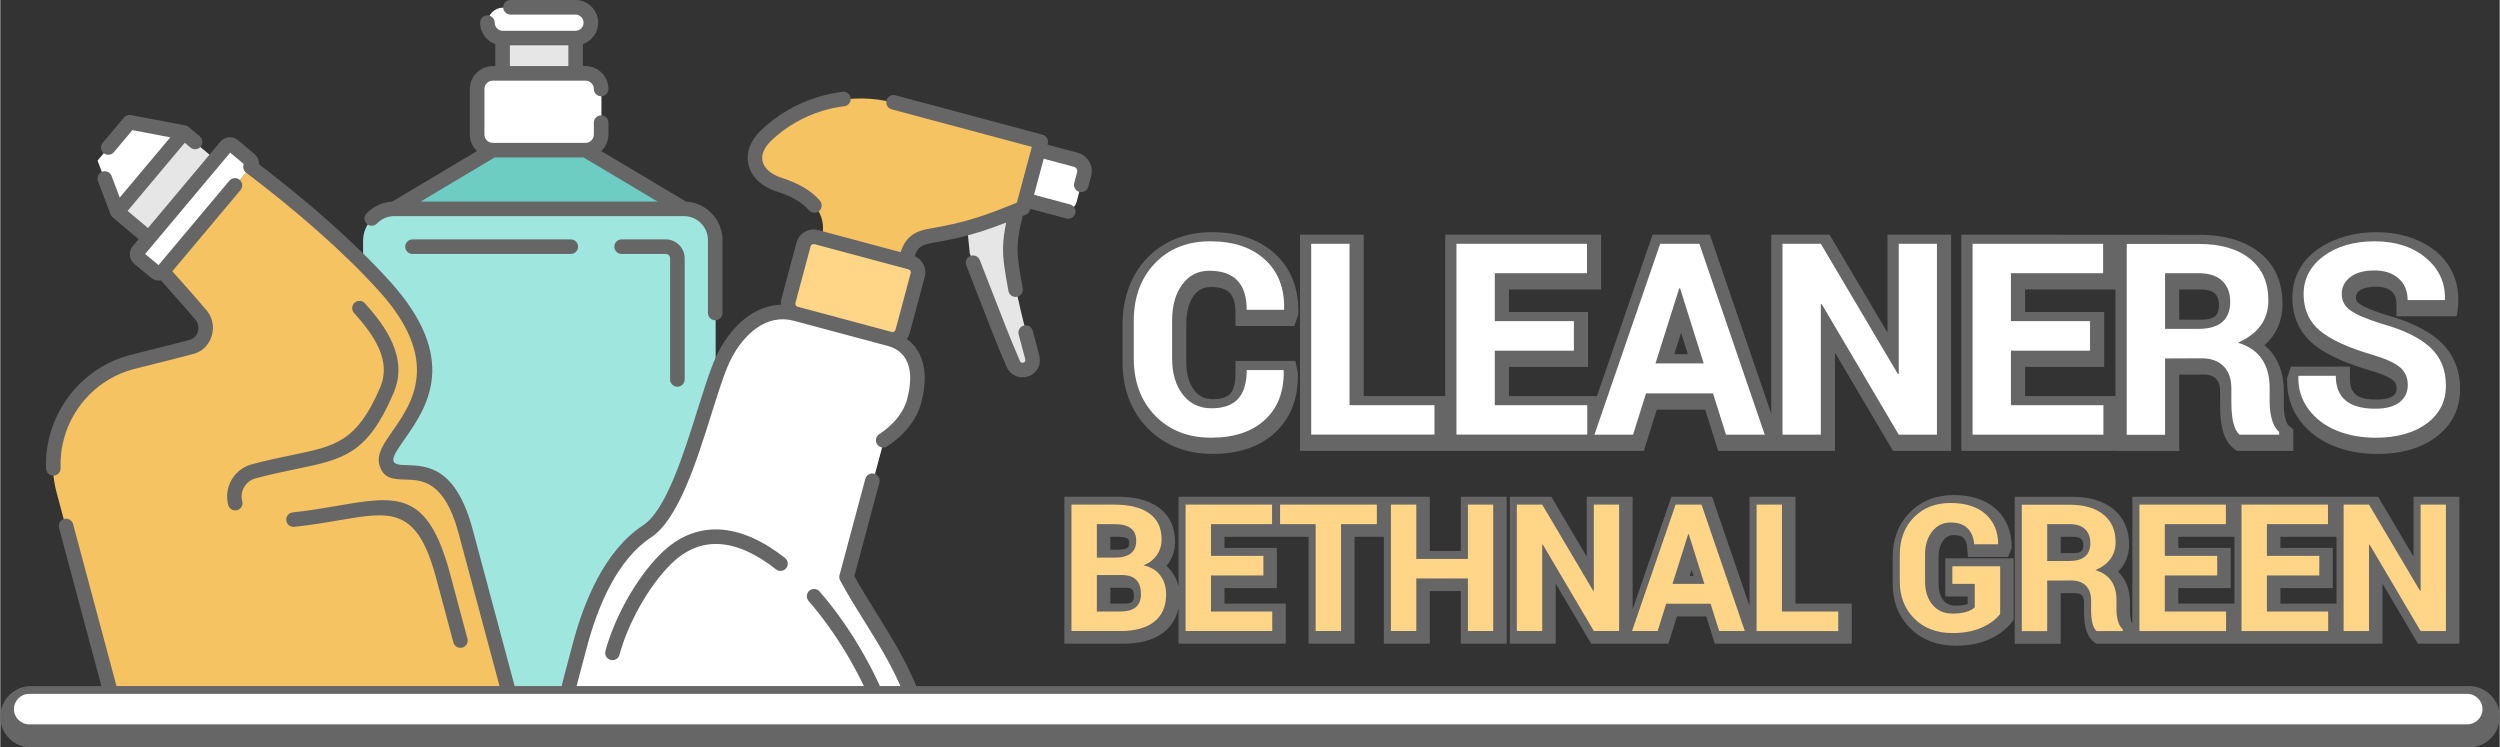 <?xml version="1.0" encoding="UTF-8"?>
<!DOCTYPE svg PUBLIC "-//W3C//DTD SVG 1.1//EN" "http://www.w3.org/Graphics/SVG/1.1/DTD/svg11.dtd">
<!-- Creator: CorelDRAW 2018 (64-Bit) -->
<svg xmlns="http://www.w3.org/2000/svg" xml:space="preserve" width="291px" height="87px" version="1.1" style="shape-rendering:geometricPrecision; text-rendering:geometricPrecision; image-rendering:optimizeQuality; fill-rule:evenodd; clip-rule:evenodd"
viewBox="0 0 33039.4 9880.2"
 xmlns:xlink="http://www.w3.org/1999/xlink">
 <rect x="0" y="0" width="33039.4" height="9880.2" fill="#333333" stroke="none"/>
 <defs>
  <style type="text/css">
   <![CDATA[
    .fil0 {fill:#666666}
    .fil6 {fill:#6ECDC2}
    .fil5 {fill:#9FE6DE}
    .fil4 {fill:#E6E6E6}
    .fil7 {fill:#F6C362}
    .fil8 {fill:#FFD587}
    .fil3 {fill:white}
    .fil9 {fill:#666666;fill-rule:nonzero}
    .fil2 {fill:#FFD587;fill-rule:nonzero}
    .fil1 {fill:white;fill-rule:nonzero}
   ]]>
  </style>
 </defs>
 <g id="Layer_x0020_1">
  <g id="_2809857887136">
   <path class="fil0" d="M27960.8 5960.1l-2037.6 0 0 -2858.4c1054.9,0 2105.5,2 3159.3,2 580.3,0 1086.1,274.6 1086.1,913.2 0,229.6 -87.6,411.2 -237.6,546.6 171.8,142.6 254.6,355.3 254.6,614.2l0 187.3c0,62.4 7.4,124 24.5,184.1 6.1,21.2 19.8,60.7 38,75.2l63.1 50.4 0 285.4 -749.2 0 -46.3 -37.5c-153.6,-124.5 -171.9,-378.9 -171.9,-561.5l0 -179.5c0,-61.6 -10.1,-130.4 -55.1,-176.2 -43.9,-44.8 -111.5,-54.5 -171.4,-54.3l-314 1.3 0 1009.7 -842.5 0 0 -2zm0 -724.8l0 -1408.8 -1195.2 0 0 298 1045.8 0 0 726.1 -1045.8 0 0 384.7 1195.2 0zm-4550.5 234.2l0 -2367.8 770.3 0 766.5 1295.1 0 -1295.1 840.5 0 0 2858.4 -768.5 0 -766.4 -1298.7 0 1298.7 -1544.4 0 -171.6 -544.9 -639.7 0 -170.9 544.9 -4545.9 0 0 -2858.4 842.5 0 0 2133.6 1077.6 0 0 -2133.6 2061.1 0 0 724.8 -1218.7 0 0 298 1045.8 0 0 726.1 -1045.8 0 0 384.7 1163.8 0 734.9 -2133.6 757.6 0 811.3 2367.8zm-7082.6 -698.3l792.4 0 32 159.5 0.2 15c5.7,296.5 -81.2,568.7 -301.4,773.1 -226.2,209.9 -523.7,281.4 -825.4,281.4 -330.4,0 -627.6,-102.7 -859.8,-341.3 -232.9,-239.5 -330.8,-542.4 -330.8,-873.6l0 -500.9c0,-701.2 465.5,-1215.6 1178.8,-1215.6 305.3,0 602.2,73.7 833,282.6 226.8,205.3 317.3,480.3 311.6,782.4l-0.6 27 -52.3 148.8 -777.7 0 0 -167.8c0,-239 -80.6,-348.2 -325.2,-348.2 -253.9,0 -325.1,279.3 -325.1,486.8l0 504.9c0,131.1 23.6,267.7 105.6,373.9 63.5,82.3 143,116.9 246.5,116.9 74.9,0 174.1,-11.1 227.9,-70.4 59.3,-65.5 70.3,-182.9 70.3,-266.6l0 -167.9zm15086.2 510.1l4 0c65.7,0 158.8,-7.9 213.4,-49.3 33.6,-25.5 44.7,-53.7 44.7,-95.7 0,-43.3 -10.5,-77.3 -43.4,-106 -67.9,-59 -215.9,-107.2 -300.7,-131.9 -250.7,-73.5 -549.8,-180.4 -753.6,-348.4 -190.5,-156.9 -279.4,-369.9 -279.4,-615.3 0,-594.9 585.1,-865.9 1108.5,-865.9 652.3,0 1205.9,402.2 1062.9,1111.9l-796.3 0 0 -167.8c0,-167.1 -122.4,-223.3 -273.2,-223.3 -90.7,0 -262.1,21.9 -262.1,143.1 0,38 13.9,59 44.7,80.9 90.5,64.5 262.2,120.2 362.2,151.8 246.8,68.5 515.5,173.5 706.8,349 181.7,166.6 263.4,384.1 263.4,629.1 0,262.9 -109.7,479.8 -320.9,636.4 -224.9,166.6 -504.2,221 -779,221 -196.5,0 -390.1,-32.6 -572.8,-106.2 -177.4,-71.5 -328.1,-181.5 -443.4,-334.8 -118.4,-157.3 -173.6,-340.2 -170.4,-536.8l0.4 -25.7 50.2 -151.2 780 0 0 167.8c0,226.6 149.4,267.3 354,267.3zm-9195.6 -882.8l-89.9 284 179.2 0 -89.3 -284zm6585 -572l0 399.8 269.3 0c151.7,0 256.1,-23.9 256.1,-190.4 0,-163 -95.9,-209.4 -246.2,-209.4l-279.2 0z"/>
   <path class="fil1" d="M16476.1 4892.3l487 0 2 9.9c5.3,273.4 -77.5,489 -247.8,646.8 -169.6,157.7 -406.9,236.6 -711.2,236.6 -304.4,0 -550.9,-96.6 -739.5,-290.6 -188.7,-193.8 -283.3,-446.3 -283.3,-756.5l0 -500.9c0,-308.3 92.7,-560 277.4,-754.6 184.7,-195.2 429.2,-293.2 733.5,-293.2 304.4,0 544.3,79.6 720.4,239.3 176.2,159.1 261.7,377.3 256.4,654.7l-4 11.1 -490.9 0c0,-343.7 -164.4,-515.9 -493,-515.9 -150.6,0 -270.2,60.5 -359.6,182 -88.7,121.7 -133.4,278.7 -133.4,472.7l0 504.8c0,196.5 46.6,354.9 140.6,476.6 93.4,120.9 220.3,182 379.3,182 159.1,0 276.7,-42.1 352.3,-125.5 75.7,-83.5 113.8,-209.7 113.8,-379.3zm1359.3 -1669.6l0 2133.7 1122.7 0 0 389.1 -1629.5 0 0 -2522.8 506.8 0zm2965.8 1022.8l0 390.4 -1045.7 0 0 720.5 1222.5 0 0 389.1 -1729.4 0 0 -2522.8 1725.5 0 0 389.1 -1218.6 0 0 633.7 1045.7 0zm2010.8 1500l-171.6 -544.9 -886 0 -170.9 544.9 -510.8 0 869 -2522.8 518 0 864.3 2522.8 -512 0zm-618.6 -1933.2l-313.5 991.3 637 0 -311.6 -991.3 -11.9 0zm3406.9 -589.6l0 2522.8 -504.8 0 -1018.2 -1725.5 -11.8 2 0 1723.5 -506.8 0 0 -2522.8 506.8 0 1018.8 1721.5 11.2 -2 0 -1719.5 504.8 0zm2023.9 1022.8l0 390.4 -1045.8 0 0 720.5 1222.6 0 0 389.1 -1729.4 0 0 -2522.8 1725.5 0 0 389.1 -1218.7 0 0 633.7 1045.8 0zm991.9 1502l-506.8 0 0 -2522.8 953.8 0c288.5,0 514,65.7 675.7,196.5 161.7,130.8 242.6,313.5 242.6,548.9 0,255 -134.1,442.3 -402.3,560 280,83.5 419.3,284 419.3,600.8l0 187.3c0,80.9 10.5,157.1 30.9,230.1 21.1,72.3 51.9,126.2 94.7,160.4l0 36.8 -521.9 0c-73,-59.2 -109.8,-203.1 -109.8,-431.2l0 -179.5c0,-125.5 -34.2,-223.4 -103.2,-293.8 -68.3,-69.7 -165.6,-104.5 -291.8,-104.5l-481.2 2 0 1009zm0 -2135.7l0 735.6 437.1 0c282.6,0 424,-119.7 424,-358.3 0,-118.3 -35.5,-210.3 -106.5,-277.3 -70.3,-66.5 -172.9,-100 -307.6,-100l-447 0zm2778.5 1790.6l3.9 0c136.1,0 241.2,-27.6 314.9,-83.5 73.6,-55.9 111.1,-132.1 111.1,-229.4 0,-96.6 -34.2,-174.2 -101.2,-232.7 -67.8,-58.5 -188.7,-113.7 -363.5,-166.3 -316.9,-91.4 -548.2,-197.2 -694.2,-316.9 -145.2,-120.2 -218.2,-281.9 -218.2,-485.7 0,-203.1 88.1,-370.7 263.6,-501.5 176.1,-130.8 401.6,-196.6 677,-196.6 275.4,0 500.2,73 675.1,218.9 174.2,145.3 258.3,328 252.4,547.6l-2 9.8 -491 0c0,-119.6 -39.4,-214.3 -119,-285.2 -78.8,-70.4 -186,-105.9 -322.1,-105.9 -136,0 -241.9,29.6 -316.8,88.1 -74.9,57.9 -113,132.8 -113,222.8 0,90.8 38.1,163 115,217.6 76.2,54.6 214.3,113.7 414.7,176.8 286.6,79.6 499,182.7 638.3,310.9 139.4,127.6 209,295.8 209,505.5 0,209 -84.1,376 -253,501.5 -169,124.9 -395.1,187.4 -679,188 -186.1,-0.6 -356.3,-31.5 -510.1,-94 -154.5,-61.7 -278.1,-155.1 -372.1,-280 -93.3,-124.2 -139.3,-268.8 -136.7,-433.1l4 -11.9 491 0c0,290.6 174.2,435.2 521.9,435.2z"/>
   <path class="fil0" d="M30882.5 6566l549.2 0 468.7 792 0 -792 606.4 0 0 1942.9 -548 0 -468.6 -794 0 794 -3785.1 0 -37.4 -30.3c-109,-88.4 -123.1,-261.3 -123.1,-391.3l0 -118.8c0,-33.4 -4.7,-74.2 -29.3,-99.3 -23.9,-24.3 -63.7,-28.7 -95.8,-28.5l-183.2 0.7 0 668.8 -607.7 0 0 -1942.9 767.7 0c189.3,0 382.7,38.8 533.1,160.5 146.4,118.4 211.1,282.8 211.1,469.2 0,148.9 -53.2,269.2 -145.3,361.3 105.3,98.6 156.7,239.3 156.7,407.6l0 124.1c0,39 4.5,77.5 15.2,115.1 2.3,8 9.5,29.7 16.2,36.6l0 -1675.7 2699.2 0zm0 529.8l-741.9 0 0 147.7 692.6 0 0 530.6 -692.6 0 0 205.1 741.9 0 0 -883.4zm-1349.6 0l-741.9 0 0 147.7 692.6 0 0 530.6 -692.6 0 0 205.1 741.9 0 0 -883.4zm-6410.2 914.2l0 -1444 607.6 0 0 1413.2 743.6 0 0 529.7 -1809.5 0 -113.7 -360.9 -387.2 0 -113.2 360.9 -1020.8 0 -468.6 -794 0 794 -607.6 0 0 -1942.9 549.2 0 468.7 792 0 -792 606.3 0 0 1489.9 513.2 -1489.9 537.3 0 494.7 1444zm-4833.8 -1444l607.7 0 0 717.9 410.2 0 0 -717.9 606.3 0 0 1942.9 -606.3 0 0 -695.2 -410.2 0 0 695.2 -607.7 0 0 -1413.1 -387.1 0 0 1413.1 -607.7 0 0 -1413.1 -1111.5 0 0 147.7 692.6 0 0 530.6 -692.6 0 0 205.1 809.7 0 0 529.7 -1417.4 0 0 -474.2c-25.4,125.3 -86.3,236.7 -193.2,321.3 -150.4,118.9 -348.4,152.9 -535.4,152.9l-780.4 0 0 -1942.9 701.2 0c186.2,0 387.2,30.3 542.4,140.6 152.3,108.3 220,268.7 220,453.4 0,102.7 -27.5,199.4 -85.5,284.3 -9,13.2 -18.5,25.9 -28.7,37.9 25.9,22 49.6,47.1 70.7,75.4 44.3,59.5 73.2,125.1 88.9,194.8l0 -1186.4 2714 0zm7717.6 1419l0 -99.9 -296 0 0 -504.1 903.7 0 0 812.2 -28.2 36.7c-77.1,100.2 -183.1,171.4 -297.7,222.4 -138.4,61.6 -291.3,83.6 -441.8,83.6 -227,0 -434.1,-68.9 -597,-229.3 -162.9,-160.4 -233.9,-365 -233.9,-591.9l0 -349.6c0,-223.8 66.8,-428.6 224.9,-589.8 157.3,-160.4 357.8,-231 581.1,-231 199.3,0 399.5,44.4 552.4,179.4 145.9,128.9 211.4,301.3 214.5,494.3l0.4 28.9 -49.2 115.3 -529.3 0 -10.8 -124.3c-3.9,-45.2 -15.3,-94.5 -48.6,-127.5 -31.1,-30.8 -87.4,-36.4 -128.5,-36.4 -58.5,0 -99.8,21.2 -136.2,66.9 -50,62.7 -64.8,143.6 -64.8,222l0 351.8c0,78.4 14.6,161.1 66.1,222.9 41.9,50.3 94,68.6 158.9,68.6 38.8,0 109.8,-3.1 160,-21.2zm-11332.9 -889.2l0 170.7 105.2 0c35.7,0 94.5,-4 124.3,-27.1 17.1,-13.3 18.8,-39 18.8,-58.9 0,-19.1 -1.5,-45.2 -18.2,-57.9 -30.1,-23.1 -100.9,-26.8 -136.6,-26.8l-93.5 0zm0 673.5l0 209.9 172.7 0c81.4,0 138.3,-4.2 138.3,-93.4 0,-90.3 -21.9,-116.5 -112.7,-116.5l-198.3 0zm7684.4 -236.9l-25.6 80.7 50.9 0 -25.3 -80.7zm4878.3 -436.6l0 215.2 153.5 0c86.9,0 144.8,-6.7 144.8,-101.3 0,-30.7 -4.6,-62.9 -27.9,-84.9 -26.2,-24.7 -76.5,-29 -110.4,-29l-160 0z"/>
   <path class="fil2" d="M14829.5 7601.9l-334.3 0 0 482 308.7 0c182.8,0 274.3,-76.6 274.3,-229.5 0,-168.4 -83.2,-252.5 -248.7,-252.5zm-334.3 -673.5l0 442.8 241.2 0c91,0 160.2,-18.7 207.7,-55.7 47.8,-37 71.3,-92.3 71.3,-166.3 0,-74.1 -23.5,-129.4 -71.3,-165.9 -47.5,-36.6 -120.6,-54.9 -219.4,-54.9l-229.5 0zm308.7 1413.2l-644.4 0 0 -1670.9 565.2 0c200.6,0 355.2,38.3 463.6,115.4 108.4,77 162.8,191.1 162.8,342.6 0,78.4 -20.9,147.6 -61.8,207.7 -41.4,60.5 -100.6,106.2 -178.1,136.7 98,21.3 172.5,66.2 223.4,134.5 50.9,68.3 76.2,150.6 76.2,246.8 0,159.8 -51.8,280.9 -155.9,363.6 -104.5,82.2 -254.7,123.6 -451,123.6zm1892.9 -993.5l0 258.6 -692.7 0 0 477.2 809.8 0 0 257.7 -1145.4 0 0 -1670.9 1142.8 0 0 257.7 -807.2 0 0 419.7 692.7 0zm1499.8 -677.4l0 257.7 -473.2 0 0 1413.2 -335.7 0 0 -1413.2 -470.6 0 0 -257.7 1279.5 0zm1538.1 0l0 1670.9 -334.3 0 0 -695.3 -682.3 0 0 695.3 -335.6 0 0 -1670.9 335.6 0 0 717.9 682.3 0 0 -717.9 334.3 0zm1664.4 0l0 1670.9 -334.3 0 -674.4 -1142.8 -7.9 1.3 0 1141.5 -335.6 0 0 -1670.9 335.6 0 674.9 1140.2 7.4 -1.3 0 -1138.9 334.3 0zm1322.6 1670.9l-113.6 -360.9 -586.9 0 -113.2 360.9 -338.2 0 575.5 -1670.9 343.1 0 572.5 1670.9 -339.2 0zm-409.7 -1280.4l-207.6 656.6 421.8 0 -206.3 -656.6 -7.9 0zm1239.9 -390.5l0 1413.2 743.6 0 0 257.7 -1079.2 0 0 -1670.9 335.6 0zm2883.9 815l0 630c-56.2,73.1 -138,133.6 -245.2,181.1 -107,47.8 -235.9,71.4 -386.5,71.8 -205.5,-0.4 -373.1,-63.5 -501.6,-190.3 -128.9,-126.6 -193.3,-291.7 -193.3,-495l0 -349.5c0,-202.9 61.8,-367.9 185.9,-494.6 124.5,-126.7 285.6,-190.3 484.1,-190.3 198.6,0 352.7,48.8 462.4,145.5 109.7,97 165.9,228.5 168.5,394.4l-2.6 6.1 -314.8 0c-7.8,-91 -37,-161.5 -88.4,-212.5 -50.9,-50.5 -125.8,-75.7 -224.2,-75.7 -98.8,0 -179.4,39.1 -242.5,118 -62.7,78.7 -94.5,181 -94.5,306.9l0 351.7c0,128.5 32.7,232.1 97.6,310 65.3,78.4 153.2,117.5 263.4,117.5 140.6,0 239,-27.8 296,-83.1l0 -309.9 -296 0 0 -232.1 631.7 0zm622.1 857.2l-335.7 0 0 -1670.9 631.7 0c191.2,0 340.5,43.5 447.6,130.2 107.1,86.6 160.6,207.6 160.6,363.5 0,168.9 -88.8,293 -266.4,370.9 185.5,55.3 277.8,188.1 277.8,397.9l0 124.1c0,53.6 6.9,104.1 20.4,152.4 13.9,47.9 34.4,83.6 62.7,106.2l0 24.4 -345.7 0c-48.3,-39.2 -72.7,-134.5 -72.7,-285.6l0 -118.8c0,-83.2 -22.6,-148.1 -68.3,-194.6 -45.3,-46.2 -109.7,-69.3 -193.3,-69.3l-318.7 1.3 0 668.3zm0 -1414.5l0 487.2 289.5 0c187.2,0 280.8,-79.2 280.8,-237.3 0,-78.3 -23.5,-139.3 -70.5,-183.7 -46.6,-43.9 -114.5,-66.2 -203.8,-66.2l-296 0zm2247.3 419.7l0 258.6 -692.7 0 0 477.2 809.8 0 0 257.7 -1145.4 0 0 -1670.9 1142.8 0 0 257.7 -807.2 0 0 419.7 692.7 0zm1349.6 0l0 258.6 -692.6 0 0 477.2 809.7 0 0 257.7 -1145.4 0 0 -1670.9 1142.8 0 0 257.7 -807.1 0 0 419.7 692.6 0zm1673.6 -677.4l0 1670.9 -334.4 0 -674.4 -1142.8 -7.8 1.3 0 1141.5 -335.7 0 0 -1670.9 335.7 0 674.8 1140.2 7.4 -1.3 0 -1138.9 334.4 0z"/>
   <g>
    <g>
     <path class="fil3" d="M6512.2 976.2l1227.7 0c113.5,0 206.3,92.9 206.3,206.5l0 602.9c0,113.6 -92.8,206.5 -206.3,206.5l-1227.7 0c-113.6,0 -206.4,-92.9 -206.4,-206.5l0 -602.9c0,-113.6 92.8,-206.5 206.4,-206.5z"/>
     <polygon class="fil4" points="6642.6,509.1 7609.5,509.1 7609.5,976.2 6642.6,976.2 "/>
     <path class="fil3" d="M6645.3 509.1l961.4 0c112.1,0 203.7,-91.6 203.7,-203.7l0 0c0,-112 -91.6,-203.7 -203.7,-203.7l-961.4 0c-112,0 -203.7,91.7 -203.7,203.7l0 0c0,112.1 91.7,203.7 203.7,203.7z"/>
     <path class="fil5" d="M5208.7 2768.9l3834.7 0c227.1,0 412.8,185.7 412.8,412.8l0 6192 -4660.4 0 0 -6192c0,-227.1 185.8,-412.8 412.9,-412.8z"/>
     <polygon class="fil6" points="9043.4,2768.9 5208.7,2768.9 6512.2,1992.1 7739.8,1992.1 "/>
    </g>
    <g>
     <path class="fil3" d="M10521.4 4157.2l1245.6 333.8c263.4,70.6 456.4,319.2 321.1,824.3 -56.9,212.2 -218.7,392.5 -409.4,516.6 -161.6,602.9 -323.1,1205.9 -484.7,1808.9 305.4,565.3 707,1054.5 926.9,1732.9l-4669.6 0c68.5,-274.6 140,-554.1 217.5,-843.3 355.1,-1325.5 951.2,-1407.4 1214.1,-1914.5 272.1,-525 465.1,-1345.1 640.6,-1779.1 173.3,-428.7 545.1,-800.9 997.9,-679.6z"/>
     <path class="fil7" d="M11976 3460c-373.4,-100 -746.8,-200.1 -1120.1,-300.1 66.3,-247.3 -12,-537.9 -555,-711.7 -323,-103.5 -439.4,-394.7 -168.1,-652.8 469.8,-446.9 1128.9,-584.8 1682.9,-436.4 649.3,174 1298.6,348 1947.9,521.9 -78.3,292.3 -156.5,584.4 -234.8,876.7 -450.9,184.9 -708,282.1 -1232.8,370.6 -234.1,39.4 -273.5,158.2 -320,331.8z"/>
     <path class="fil4" d="M13444.5 2792c-64.9,242.3 -101.2,441.7 -74.8,662.3 52,434.1 165.3,845.7 279.1,1267.9 49.6,183.8 -186.4,244.5 -249.7,97.1 -208,-484 -388.9,-979.1 -583.3,-1468.7l-33.2 -325.7c224.7,-60.4 416.3,-133 661.9,-232.9z"/>
     <path class="fil3" d="M13735.1 1987.6l480.1 128.7c82.3,22 131.5,107.3 109.5,189.6l-97.6 364.2c-22,82.2 -107.3,131.5 -189.6,109.5l-480.2 -128.7 177.8 -663.3z"/>
     <path class="fil8" d="M10793.1 3143l1245.7 333.8c72.8,19.5 116.4,95.1 96.9,167.9l-200.8 749.3c-19.5,72.9 -95.1,116.5 -167.9,97l-1245.6 -333.8c-72.9,-19.5 -116.5,-95.1 -97,-167.9l200.8 -749.3c19.5,-72.9 95.1,-116.5 167.9,-97z"/>
    </g>
    <path class="fil7" d="M2531 4594.5c-265.4,71.1 -532.7,135.5 -799,203.3 -742.5,198.9 -1187.2,969.2 -988.3,1711.7l767.4 2864.2 5268.3 0 -626.8 -2339.2c-314.4,-1173.2 -956.2,-562.6 -1048.4,-906.7 -92.2,-344.3 1204.7,-981 -29.8,-2341 -484,-533.1 -1098,-1064.4 -1768,-1573.5 -387.1,461.3 -774.2,922.6 -1161.3,1383.9 169.4,192.9 343.2,382 508.2,578.6 120.5,143.7 49.7,372.6 -122.3,418.7z"/>
    <polygon class="fil4" points="2841.8,2108.9 1961.6,3157.8 1544.3,2807.6 2424.4,1758.7 "/>
    <polygon class="fil3" points="1705.7,1622.6 1285.4,2123.4 1544.3,2807.6 2424.4,1758.7 "/>
    <path class="fil3" d="M2982.4 1941.4l-1161.3 1384c-24.1,28.7 -20.3,71.8 8.4,95.9l219.7 184.4c28.7,24 71.8,20.3 95.9,-8.4l1161.3 -1384c24,-28.7 20.3,-71.8 -8.4,-95.9l-219.7 -184.4c-28.7,-24 -71.9,-20.2 -95.9,8.4z"/>
   </g>
   <path class="fil9" d="M10835.9 2654.8c33.8,40.9 28.1,101.6 -12.8,135.4 -41,33.9 -101.7,28.2 -135.5,-12.8 -38.4,-46.3 -91.6,-91.2 -162.9,-133.2 -69.4,-41 -155.2,-78.9 -259.7,-112.4 -110.8,-35.4 -201.8,-91 -267.2,-159.8 -52.9,-55.6 -89.5,-119.9 -107,-189.5 -17.6,-70.2 -15.6,-144.9 8.6,-220.9 26.3,-82.4 78.8,-164.9 160.8,-242.9 107.7,-102.5 224.5,-189.4 346.8,-260.8 127,-74.1 261.4,-132.2 399.4,-174.6 54.6,-16.8 108.9,-30.9 162.4,-42.4 55.7,-11.8 110.9,-21.2 165.1,-27.9 52.8,-6.4 100.9,31.2 107.3,83.9 6.4,52.8 -31.2,100.9 -84,107.3 -50.4,6.3 -100.1,14.6 -148.5,24.9 -49.8,10.7 -98.6,23.3 -145.9,37.8 -122.8,37.7 -243.5,90.1 -358.6,157.3 -110.8,64.6 -215.7,142.5 -311.6,233.7 -57.6,54.9 -93.6,109.8 -110.2,162 -12.9,40.2 -14.1,79.5 -5,115.9 9.4,37.1 29.8,72.3 59.7,103.7 43.7,46 107.1,84 186.6,109.4 119.3,38.2 217.9,82 298.9,129.7 91.4,53.9 161.3,113.5 213.3,176.2zm-5655.7 10.3l1120.7 -667.8 -5.1 -5c-54.7,-54.8 -88.8,-130.6 -88.8,-213.8l0 -602.3c0,-83 34.1,-158.6 88.8,-213.4 54.7,-55.1 130.5,-89.2 213.7,-89.2l33.9 0 0 -290.8c-42.8,-15.1 -81.3,-39.7 -112.7,-71.2 -54.3,-54.2 -88,-129.2 -88,-211.7 0,-53.2 43.1,-96.4 96.3,-96.4 53.2,0 96.4,43.2 96.4,96.4 0,29.3 12.1,56.1 31.5,75.5 18.8,18.8 44.6,30.8 72.9,31.5l1.3 0 1.4 0 960.5 0 1.3 0 1.4 0c28.3,-0.7 54.1,-12.7 72.9,-31.5l3.7 -3.5c17.2,-18.9 27.8,-44.2 27.8,-72 0,-29.4 -12.2,-56.2 -31.5,-75.6 -19.5,-19.5 -46.3,-31.6 -75.6,-31.6l-859.1 0c-53.2,0 -96.4,-43.1 -96.4,-96.3 0,-53.2 43.2,-96.4 96.4,-96.4l859.1 0c82.5,0 157.5,33.7 211.8,88.1 54.3,54.2 88,129.3 88,211.8 0,79.1 -31.4,151.7 -82.3,205.5l-5.7 6.2c-31.5,31.5 -69.9,56.1 -112.8,71.2l0 290.8 33.9 0c83.3,0 159.1,34.1 213.8,88.8l5.7 6.2c51.4,54.3 83.1,127.5 83.1,207.6 0,53.2 -43.2,96.4 -96.4,96.4 -53.2,0 -96.3,-43.2 -96.3,-96.4 0,-28.5 -11,-54.6 -28.8,-74.2l-3.6 -3.4c-19.9,-19.9 -47.4,-32.3 -77.5,-32.3l-130.2 0 -965.9 0 -130.3 0c-30.1,0 -57.6,12.4 -77.5,32.3 -19.9,19.8 -32.3,47.3 -32.3,77.6l0 602.3c0,30.1 12.4,57.6 32.3,77.5 19.9,19.9 47.4,32.4 77.5,32.4l1226.4 0 0 0 1 0 0.4 0 0.5 0c29.5,-0.6 56.3,-12.8 75.8,-32.2 19.8,-19.9 32.2,-47.4 32.2,-77.7l0 -157.6c0,-53.2 43.1,-96.4 96.3,-96.4 53.2,0 96.4,43.2 96.4,96.4l0 157.6c0,83 -34.1,158.6 -88.8,213.4l-0.4 0.4 -4.9 4.8 1120.9 668c129,6.9 245.6,62.6 331.8,148.7 92.5,92.1 149.8,219.4 149.8,359.3l0 964.1c0,53.2 -43.2,96.4 -96.4,96.4 -53.2,0 -96.4,-43.2 -96.4,-96.4l0 -964.1c0,-86.8 -35.6,-165.8 -92.9,-223.1 -57.1,-57.4 -136.2,-92.9 -223.2,-92.9l-3830.6 0 0 0 -2 0c-43.5,0.3 -84.7,9.2 -121.7,25.1 -39.5,16.9 -75.1,41.8 -104.6,72.6 -36.8,38.2 -97.6,39.4 -135.8,2.6 -38.2,-36.7 -39.4,-97.6 -2.6,-135.8 47.1,-49.1 104.1,-89 167.7,-116.3 53.6,-22.9 111.5,-37 171.8,-40.2zm3508.5 -0.7l-978.8 -583.3 -1174.4 0 -978.8 583.3 3132 0zm-3239.7 692.8c-53.2,0 -96.4,-43.2 -96.4,-96.4 0,-53.2 43.2,-96.3 96.4,-96.3l2092.1 0c53.2,0 96.4,43.1 96.4,96.3 0,53.2 -43.2,96.4 -96.4,96.4l-2092.1 0zm2764.2 0c-53.2,0 -96.3,-43.2 -96.3,-96.4 0,-53.2 43.1,-96.3 96.3,-96.3l583.3 0c68.6,0 131.2,28.2 176.6,73.6 45.5,45.1 73.6,107.8 73.6,176.7l0 1601c0,53.2 -43.1,96.3 -96.3,96.3 -53.2,0 -96.4,-43.1 -96.4,-96.3l0 -1601c0,-15.8 -6.5,-30.2 -16.9,-40.7 -10.2,-10.5 -24.6,-16.9 -40.6,-16.9l-583.3 0zm-703.9 -2757.5l-773.2 0 0 273.9 773.2 0 0 -273.9zm-2833 3538.4c-35.7,-39.3 -32.9,-100.2 6.4,-135.9 39.3,-35.7 100.2,-32.9 135.9,6.4 139.1,153.3 279.5,329.9 364.1,525.2 88.9,205 115.5,427.1 16.9,658.9 -345.9,812.7 -661.3,877.9 -1294.6,1008.9 -153.6,31.7 -327.6,67.7 -532,122.4 -65.5,17.6 -118,60.6 -149.7,115.4 -31.5,54.7 -42.3,121.5 -24.8,187 13.7,51.4 -16.8,104.1 -68.1,117.8 -51.4,13.7 -104.1,-16.8 -117.8,-68.1 -31.2,-116.5 -11.9,-235.5 44.4,-333 56,-97.1 148.9,-173.1 265,-204.6l1.4 -0.4c202.8,-54.3 383.5,-91.7 543.2,-124.7 567.2,-117.3 849.6,-175.7 1156.2,-895.9 74.8,-175.9 53.2,-347.5 -16.2,-507.6 -73.7,-169.9 -202.1,-330.5 -330.3,-471.8zm-790.8 2826.2c-52.7,5.4 -100,-33.1 -105.4,-85.8 -5.3,-52.8 33.1,-100 85.9,-105.4 215.5,-22.7 411.5,-56.4 586.9,-86.4 792.9,-136.1 1196.7,-205.4 1492.3,897.7l230 858.5c13.7,51.3 -16.8,104.1 -68.2,117.8 -51.3,13.7 -104.1,-16.9 -117.8,-68.2l-230 -858.4c-250.1,-933.4 -595.6,-874.1 -1273.9,-757.8 -176.5,30.3 -373.8,64.2 -599.8,88zm2983.9 2369.5c13.7,51.4 -16.8,104.1 -68.2,117.8 -51.3,13.7 -104.1,-16.8 -117.8,-68.1l-626.1 -2336.8c-185.1,-691.2 -484.4,-700.4 -694.5,-706.8 -170.5,-5.1 -301.9,-9.3 -352.7,-198.9 -37.3,-139.3 57.5,-275.2 178.1,-448 254.8,-365 649.4,-930.2 -186.1,-1850.7 -240.2,-264.5 -511.9,-528 -805.9,-787.7 -294.2,-260.1 -611,-516.9 -941.1,-767.9 -3.4,-2.2 -6.6,-4.6 -9.7,-7.2 -33.2,-27.8 -43,-73.4 -26.9,-111.3l-179.6 -150.7 -999.8 1191.6 -1.5 1.9 -1.6 1.9 -0.1 0.1 -120.8 143.9 176.4 147.8 936.2 -1115.8c34.1,-40.7 94.8,-46.1 135.5,-12 40.8,34 46.2,94.8 12.1,135.5l-901.5 1074 113.4 127.5c114.7,128.8 229.7,257.6 341.2,390.6 34.3,40.9 57.5,87.1 70.3,135 18,67.3 15.5,138.3 -4.5,203.1 -20.1,65.4 -58.2,125 -110.7,169.1 -35.7,30 -78.2,52.9 -126.2,65.8 -176,47.1 -354.6,91.8 -533.1,136.3l-267.8 67.4c-224.9,60.8 -420.2,177.9 -574.8,331.9 -161.3,160.6 -278.5,361.6 -339.1,580.8 -17.3,62.9 -30.2,128.3 -37.9,195.2 -7.7,66.3 -10.5,133 -7.9,199 1.8,53 -39.6,97.6 -92.6,99.4 -53,1.8 -97.5,-39.6 -99.3,-92.6 -3,-77.4 0,-153.6 8.6,-227.7 8.8,-75.4 23.6,-150.6 44,-224.5 69.4,-251.3 203.8,-481.7 388.7,-665.8 177.6,-177 401.8,-311.6 659.6,-381.3l271.8 -68.4c176.4,-44.1 353,-88.2 530.2,-135.7 19.8,-5.3 37.4,-14.8 52.4,-27.4 23.7,-19.9 41.1,-47.4 50.5,-77.9 9.5,-31 10.7,-65 2.2,-97 -5.8,-21.6 -16.3,-42.6 -32,-61.2 -109.3,-130.4 -223.4,-258.3 -337.3,-386.1 -37.2,-41.7 -72.8,-81.7 -120.5,-135.6 -4.6,0.8 -9.2,1.4 -13.9,1.8 -36.9,3.2 -75.6,-6.4 -108.2,-29.4 -5.3,-3.3 -10.4,-7.2 -15.2,-11.5l-215.7 -181c-34.9,-29.7 -54.6,-70.2 -58.2,-111.7 -3.4,-41.9 8.9,-85.1 37.7,-119.6l78.7 -93.8 -343.1 -287.9c-14.2,-11.9 -24.1,-27 -29.5,-43.4l-165.2 -436.5c-18.7,-49.6 6.5,-105.1 56.1,-123.8 49.6,-18.7 105.1,6.4 123.8,56l108.3 286.3 668.3 -796.3 -501.3 -95 -244.4 291.3c-34,40.7 -94.8,46.1 -135.5,12.1 -40.7,-34.1 -46.1,-94.8 -12,-135.5l280.6 -334.5c21.6,-25.7 56.1,-39.3 91.4,-32.7l714 135.2 0.8 0.1 0.1 0.1 2.2 0.3 0.1 0 0.8 0.2 1.4 0.3 0.2 0 3.2 0.7 0.8 0.2 0.4 0.1 1.1 0.3 0.8 0.2 0.4 0.1 0.4 0.1 0.8 0.2 0.8 0.3 0.2 0 1.4 0.4 0.7 0.3 0.1 0.1 2.2 0.7 3.1 1.2 0.8 0.3 0.6 0.2 0.2 0.1 0.7 0.3 0.8 0.3 0.4 0.3 0.4 0.1 0.7 0.3 0.8 0.4 0.3 0.2 0.4 0.2 0.8 0.3 0.7 0.4 0.2 0.1 0.6 0.3 0.7 0.3 0.7 0.4 0.1 0.1 0.7 0.3 1.4 0.8 0 0.1 0.8 0.4 2.1 1.3 0.7 0.4 0.6 0.4 0.2 0.1 0.7 0.5 0.7 0.4 0.4 0.3 0.3 0.2 1.4 1 0.3 0.2 1.8 1.3 0.2 0.2 3.2 2.5 0.6 0.5 0 0.1 1.9 1.5 0.2 0.2 146.7 123.1c40.7,34 46.1,94.8 12,135.5 -34,40.7 -94.8,46.1 -135.5,12l-75.1 -63.1 -755.6 900.5 269.6 226.1 957.7 -1141.3c29.7,-34.9 70.2,-54.6 111.7,-58.2 41.7,-3.6 85,8.8 119.6,37.8l219.5 184.1c34.9,29.2 54.6,70 58.2,111.7 0.6,7.5 0.7,15.1 0.3,22.6 317.5,242.9 621.8,490.5 904.5,740.4 300.9,265.8 577.7,534.2 820.9,802.1 938.5,1033.8 490.5,1675.6 201.2,2090 -91.7,131.4 -163.8,234.8 -149.5,288.5 13.9,51.7 82.8,53.9 172.1,56.6 269.4,8.2 653,19.9 875.2,849l626.1 2336.8zm-6093.2 -2355.9c-13.7,-51.3 16.9,-104.1 68.2,-117.8 51.3,-13.7 104.1,16.9 117.8,68.2l644.6 2405.5c13.7,51.4 -16.9,104.1 -68.2,117.8 -51.3,13.7 -104.1,-16.8 -117.8,-68.1l-644.6 -2405.6zm7408.7 1677.6c-13.7,51.3 -66.5,81.8 -117.8,68.1 -51.3,-13.7 -81.9,-66.4 -68.2,-117.8 58.9,-219.4 161.9,-464.4 292.3,-694.7 123.7,-218.5 272.7,-424.9 432.6,-584.7 240.5,-240.9 502.9,-337.3 771.4,-327.3 296.9,11.2 596.1,154.6 877.6,376.8 41.5,32.8 48.6,93.1 15.8,134.7 -32.8,41.6 -93.2,48.6 -134.7,15.8 -251,-198.2 -512.8,-325.9 -765.5,-335.3 -215.8,-8.1 -429.2,71.9 -628.4,271.1 -147.6,147.4 -286,339.4 -401.7,543.7 -122.1,215.7 -218.5,444.8 -273.4,649.6zm2500.2 -710.9c-34.7,-40.1 -30.4,-100.8 9.7,-135.5 40.1,-34.7 100.8,-30.3 135.5,9.8 190.8,219.6 366.2,466.6 516.6,717.5 160.2,267.1 292.7,539.1 386.2,787.9 18.7,49.6 -6.5,105.1 -56.1,123.8 -49.6,18.7 -105.1,-6.4 -123.8,-56.1 -89.7,-238.6 -217,-500 -371.1,-756.9 -145.1,-241.9 -313.8,-479.7 -497,-690.5zm-3144.1 1436.6c-12.4,51.5 -64.4,83.2 -115.9,70.8 -51.5,-12.5 -83.2,-64.4 -70.7,-115.9 92,-376.4 106.7,-431.2 199.2,-776.1l18.4 -68.6c74,-276.5 178.8,-578.2 326.3,-851.9 150.1,-278.6 345.1,-528.3 597.7,-694.7 303.2,-199.6 531.4,-925.8 721,-1529.1 74.7,-237.9 143.7,-457.3 211.5,-624.9 100,-247.4 263.2,-478.3 469.9,-619 125.6,-85.5 266.6,-138.4 418.9,-143.4 -1.5,-24.2 0.9,-48.9 7.4,-73.3l200.7 -748.6c16.5,-62 57,-111.5 108.6,-141.4l6.8 -3.5c50.5,-27.1 110.8,-35.9 170,-20.1l1090.7 292.3c19.2,-58.7 42.7,-111.2 80.5,-158.5 59.4,-74.6 146,-126.4 289.6,-150.5 257.2,-43.3 448.6,-88.8 630.5,-145.9 158.2,-49.7 309.6,-108.2 490.5,-181.7 3.7,-1.8 7.5,-3.3 11.4,-4.6l34.1 -13.9 15.6 -58.3 0.7 -2.4 177.5 -662.6 0.7 -2.4 3 -11.3 -1852.9 -496.4c-51.3,-13.7 -81.9,-66.5 -68.2,-117.8 13.8,-51.3 66.5,-81.8 117.8,-68.1l1945.9 521.3c51.4,13.7 81.9,66.5 68.2,117.8l-3.7 13.7 400.1 107.2c133.2,35.7 213.1,174.1 177.5,307.3l-38 141.9c-13.7,51.3 -66.5,81.9 -117.8,68.2 -51.4,-13.7 -81.9,-66.5 -68.2,-117.8l38 -142c8.3,-30.9 -10.1,-63.3 -41.2,-71.6l-400.2 -107.3 -127.7 476.7 476.5 127.7c51.3,13.7 81.8,66.4 68.1,117.8 -13.7,51.3 -66.4,81.8 -117.8,68.1l-476.6 -127.7 -3.7 13.5c-8.6,32.3 -32.7,56.3 -62.1,66.3l-34 14c-25.9,100.3 -46.1,192.6 -57.4,280.3 -12.8,99.4 -15,196.7 -2.7,299.3 8,67.4 16.9,130.3 26.4,189.4 9.5,58.7 20.9,121.5 33.8,187.3 10.2,52.2 -23.9,102.8 -76,112.9 -52.1,10.2 -102.7,-23.8 -112.9,-76 -11.9,-60.6 -23.5,-125 -34.6,-194.1 -11,-68.8 -20.5,-134.7 -27.9,-196.9 -14.1,-117.5 -11.4,-230.2 3.5,-346 7.2,-55.8 17.1,-111.6 29.3,-168.5 -117.5,45.8 -226,85.2 -337.7,120.3 -190,59.7 -389.3,107 -656.2,152 -90.2,15.2 -140.4,42.6 -170.7,80.5 -18.9,23.7 -33.1,54.6 -45.5,91 47.1,20.2 85,55.1 109.6,97.6l3.5 6.8c27.1,50.5 36,110.9 20.1,170l-200.6 748.6c-7.3,27 -19,51.8 -34.3,73.5 80.4,58.7 146.1,140.2 187.8,247.3 58,149.1 67.2,346.8 -0.5,599.5 -30.6,113.9 -87.8,219.4 -162.3,313.5 -79.4,100.5 -179.2,187.8 -287.4,258.3 -44.4,28.9 -103.9,16.2 -132.8,-28.2 -28.9,-44.5 -16.2,-104 28.2,-132.9 91.1,-59.2 174.9,-132.6 241.4,-216.5 58.6,-73.5 103.3,-155.7 126.9,-243.9 56.3,-209.9 51.4,-367.4 7.4,-480.5 -47.8,-122.6 -145.4,-194.5 -259.9,-225.1l-1244.4 -333.5 0 0c-178.2,-47.7 -342.7,-5.4 -483,90.1 -174,118.5 -313.1,317.1 -399.8,531.7 -64.3,158.9 -132.5,375.7 -206.2,610.6 -198.9,632.9 -438.3,1394.5 -799.3,1632.2 -222.5,146.5 -397.1,372 -533.8,625.5 -139.2,258.3 -238.8,545.9 -309.7,810.5l-18.4 68.6c-96.2,358.6 -111.4,415.5 -198.5,771.5zm3893.6 -3051.3c13.7,-51.3 66.4,-81.8 117.7,-68.1 51.4,13.7 81.9,66.4 68.2,117.8l-331.1 1235.8c92.4,168 194.4,331.7 296.9,496.2 231.5,371.6 466,747.9 618.1,1217.7 16.2,50.5 -11.6,104.6 -62.1,120.8 -50.5,16.2 -104.6,-11.6 -120.8,-62.1 -144.4,-445.9 -373,-812.6 -598.6,-1174.8 -109.7,-176 -218.7,-351.1 -319.1,-536.5 -12.8,-21.5 -17.3,-47.9 -10.3,-74l341.1 -1272.8zm571 -2769l-60.4 -16.2 -2.4 -0.6 -2.4 -0.7 -1179.2 -316c-10,-2.6 -20,-1.4 -28.4,2.6l-2.5 1.4c-9,5.3 -16.1,14 -19,24.7l-200.6 748.6c-3,11 -1.2,22.2 4,31.2 4.8,8.5 13.2,15.3 23.6,18.4l0.5 0.1 0.5 0.2 0.1 0 1244.4 333.4 0.6 0.2 0.3 0 0.5 0.2c9.4,2.2 18.9,0.9 27,-2.9l2.4 -1.5c9,-5.2 16.2,-13.9 19,-24.6l200.6 -748.6c2.7,-10 1.5,-20 -2.5,-28.4l-1.5 -2.4c-5.2,-9.1 -13.9,-16.2 -24.6,-19.1zm1455.6 859.4c-13.3,-51.3 17.6,-103.7 68.9,-117 51.3,-13.3 103.8,17.5 117.1,68.8l84.5 315.1c26.8,99.3 -1.3,179.3 -54.3,232.8 -25,25.2 -55.5,43.8 -88.4,55 -32,10.9 -66.7,14.9 -100.6,11.3 -76.5,-7.9 -150,-52.4 -187.4,-139.4 -135.7,-315.6 -240,-585.9 -351.2,-874.5 -58.2,-151.2 -118.5,-307.6 -180.7,-464.2 -19.5,-49.2 4.5,-105.1 53.8,-124.6 49.2,-19.5 105,4.6 124.5,53.8 69.8,175.8 126.6,323.1 181.6,465.7 108.6,281.7 210.2,545.5 348.7,867.8 6.4,15.3 18.3,23 30.2,24.2 6.5,0.7 13.2,-0.1 19.4,-2.2 5.4,-1.9 10.3,-4.7 13.9,-8.4 7.9,-7.9 11,-23.7 4.6,-47.7l-9.6 -35.4c-21.9,-81.4 -44.6,-165.2 -75,-281.1z"/>
   <path class="fil0" d="M405.4 9880.2c-223.8,0 -405.4,-181.5 -405.4,-405.3 0,-223.8 181.6,-405.4 405.4,-405.4l32228.6 0c223.8,0 405.4,181.6 405.4,405.4 0,223.8 -181.8,405.3 -405.4,405.3l-32228.6 0z"/>
   <path class="fil1" d="M381.8 9575c-111.2,0 -201.4,-90.1 -201.4,-201.3 0,-111.1 90.2,-201.4 201.4,-201.4l32228.7 0c111.1,0 201.3,90.3 201.3,201.4 0,111.2 -90.2,201.3 -201.3,201.3l-32228.7 0z"/>
  </g>
 </g>
</svg>
